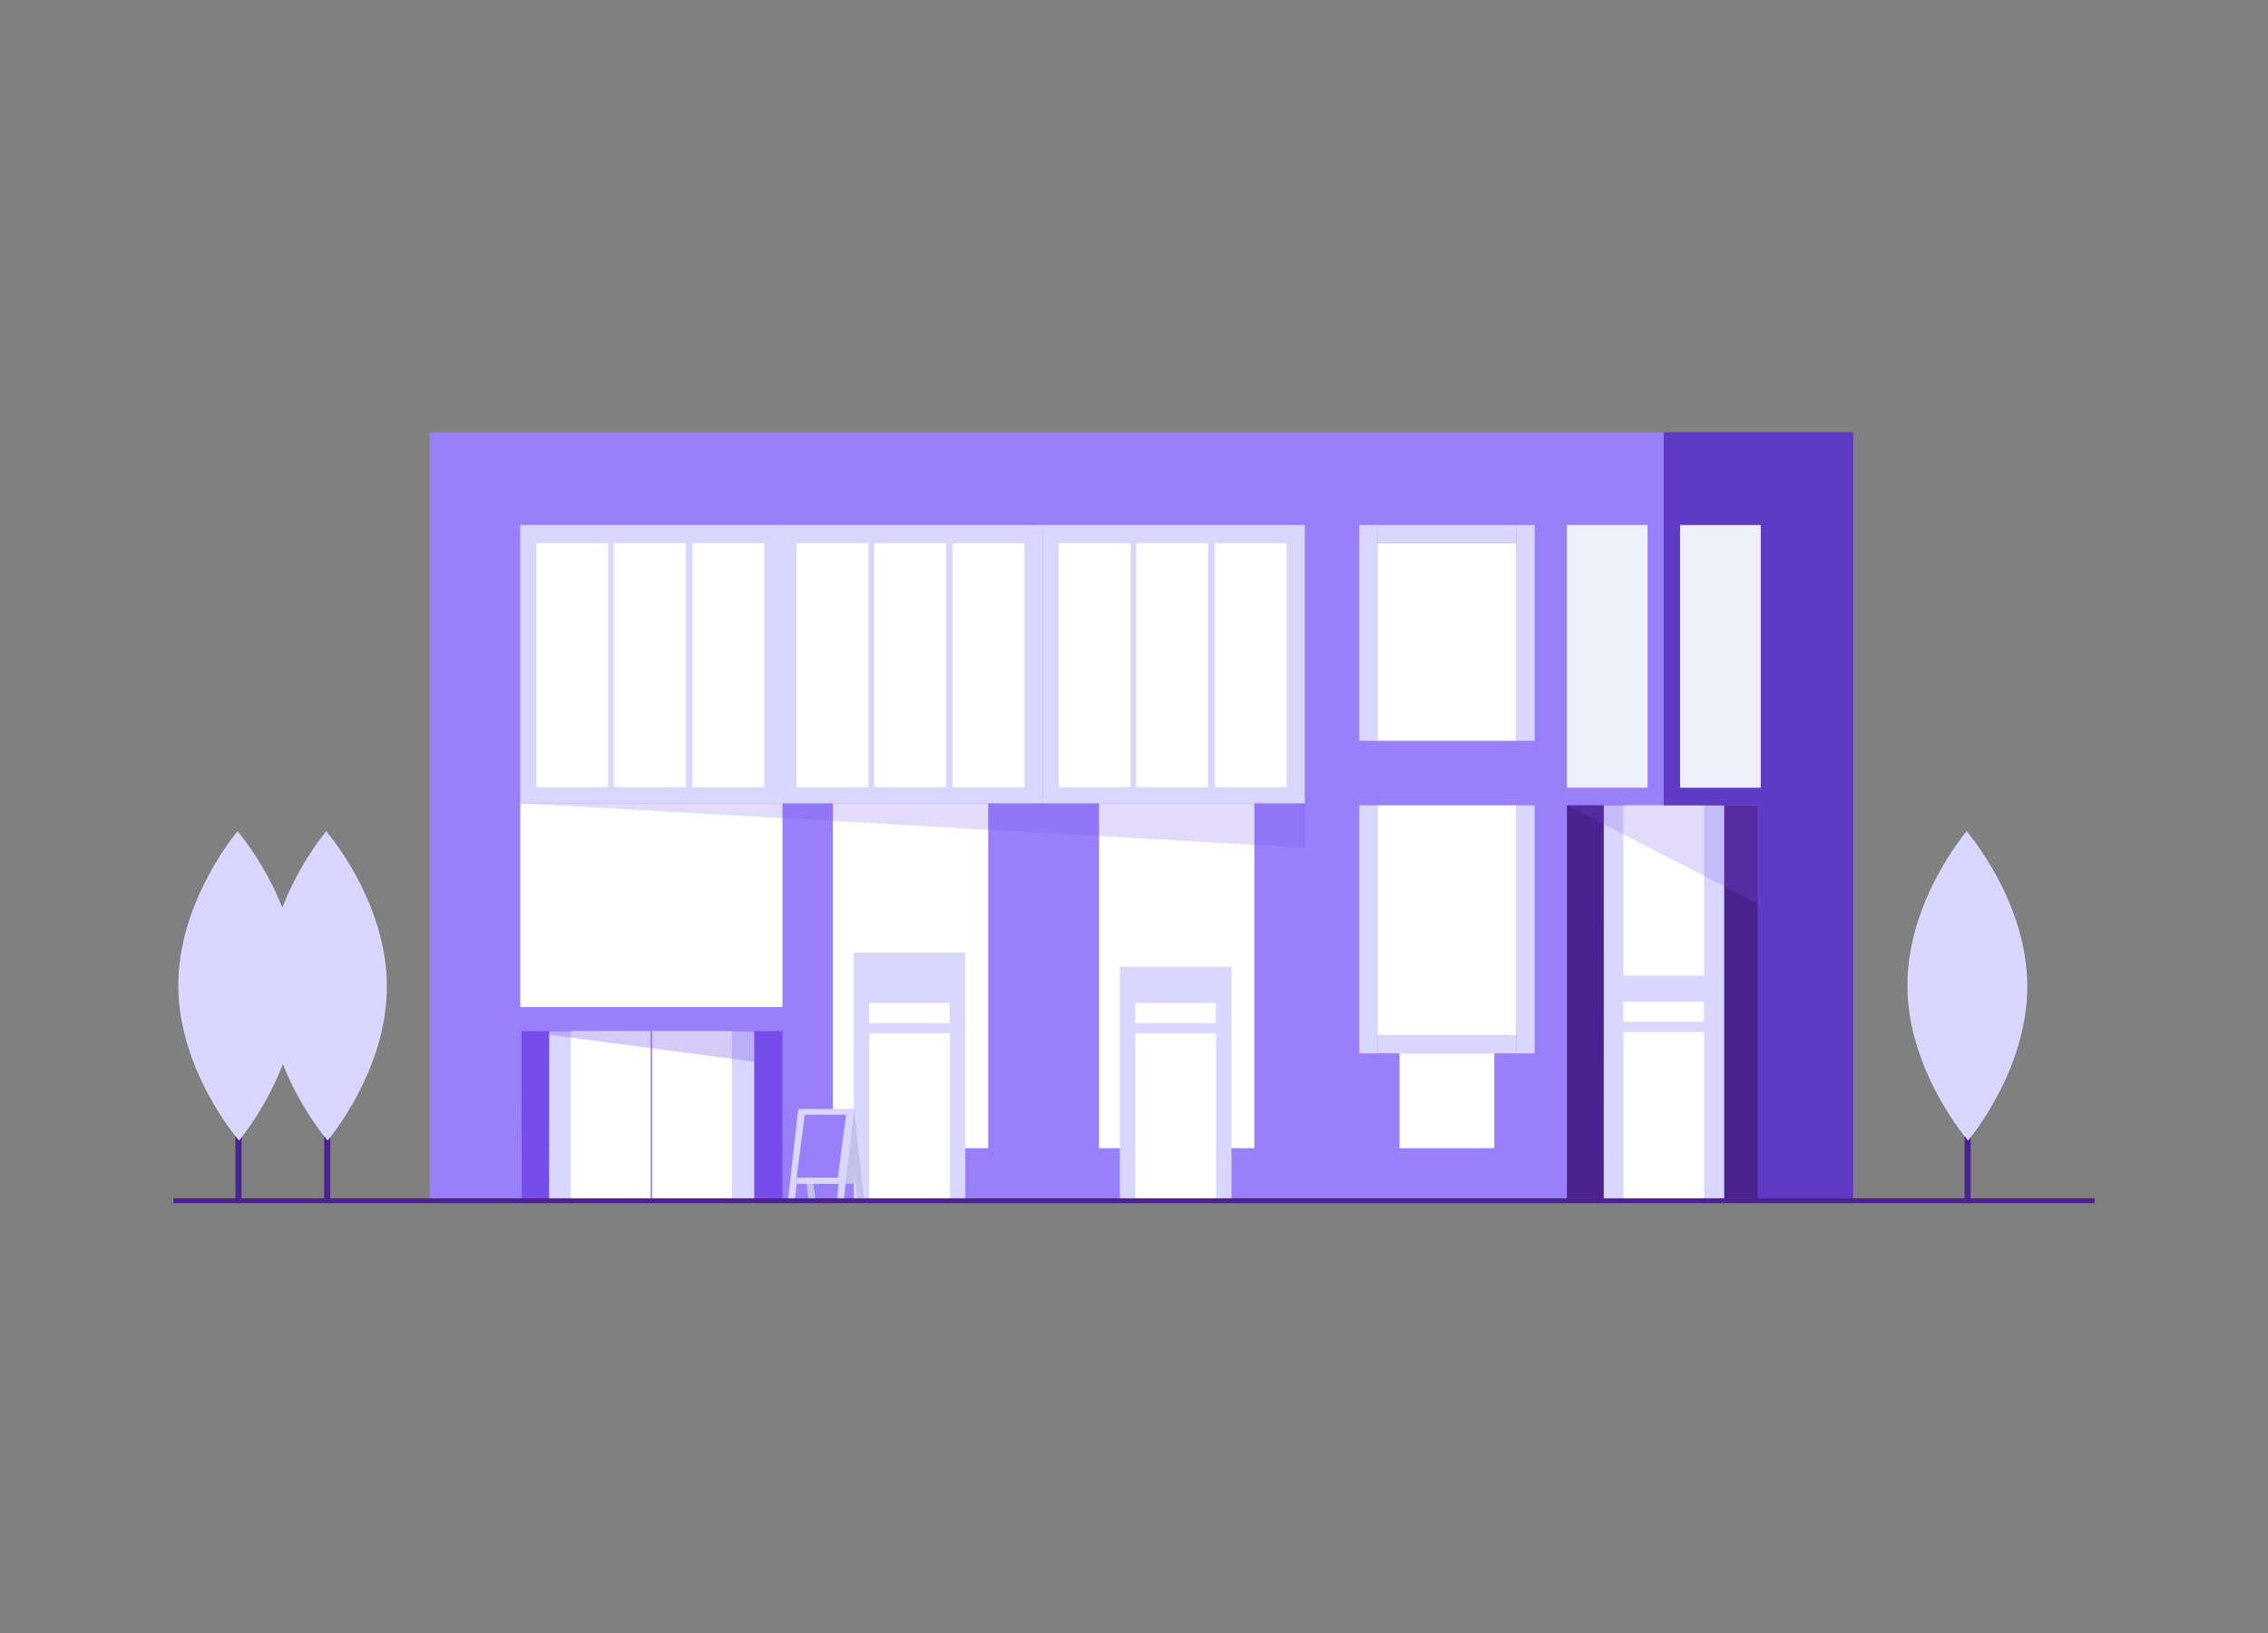 <svg viewBox="0 0 1500 1080" xmlns:xlink="http://www.w3.org/1999/xlink" xmlns="http://www.w3.org/2000/svg" id="Illustrations"><rect x="0" y="0" width="1500" height="1080" fill="#808080" stroke="none"/><defs><style>.cls-1,.cls-2,.cls-3{fill:none;}.cls-4{clip-path:url(#clippath);}.cls-5{fill:#fff;}.cls-6{fill:#efeffa;}.cls-7{fill:#9980fa;}.cls-8{fill:#c3c2ea;}.cls-9{fill:#d9d7ff;}.cls-10{fill:#4c238e;}.cls-11{fill:#5e3ac5;}.cls-12,.cls-13,.cls-14{fill:#764dea;}.cls-13{opacity:.2;}.cls-13,.cls-14{isolation:isolate;}.cls-14{opacity:.3;}.cls-15{clip-path:url(#clippath-1);}.cls-2{stroke:#764dea;stroke-miterlimit:10;stroke-width:.7px;}.cls-3{stroke:#4c238e;stroke-width:3.26px;}</style><clipPath id="clippath"><rect height="508.25" width="941.6" y="285.88" x="284.1" class="cls-1"></rect></clipPath><clipPath id="clippath-1"><rect height="60.57" width="50.52" y="733.56" x="521.11" class="cls-1"></rect></clipPath></defs><g class="cls-4"><g><path d="M1104.24,285.88H284.27v507.48h819.97V285.88Z" class="cls-7"></path><path d="M1164.53,532.61h-128.22v260.73h128.22v-260.73Z" class="cls-10"></path><path d="M1060.68,793.35h79.66v-260.74h-79.62l-.04,260.74Z" class="cls-9"></path><path d="M517.51,793.32l-172.43,.63-.2-111.97h172.64v111.34Z" class="cls-12"></path><path d="M363.15,794.12h135.69v-112.09h-135.61l-.08,112.09Z" class="cls-9"></path><path d="M430.81,681.99h-53.34v112.05h53.34v-112.05Z" class="cls-5"></path><path d="M484.16,681.99h-53.34v112.05h53.34v-112.05Z" class="cls-5"></path><path d="M1127.01,532.61h-53.35v112.6h53.35v-112.6Z" class="cls-5"></path><polygon points="1225.7 285.88 1225.7 793.34 1162.57 793.34 1162.57 532.61 1100.33 532.61 1100.33 285.88 1225.7 285.88" class="cls-11"></polygon><path d="M1036.32,532.61h128.22v66.02l-128.22-66.02Z" class="cls-13"></path><path d="M1089.66,347.22h-53.35v173.74h53.35v-173.74Z" class="cls-6"></path><path d="M1164.53,347.22h-53.35v173.74h53.35v-173.74Z" class="cls-6"></path><path d="M988.3,696.65h-62.69v62.69h62.69v-62.69Z" class="cls-5"></path><path d="M1002.97,532.61h-92.03v152.04h92.03v-152.04Z" class="cls-5"></path><path d="M829.6,531.28h-102.7v228.06h102.7v-228.06Z" class="cls-5"></path><path d="M431.45,531.28h-87.33v134.7h173.39v-134.7h-86.06Z" class="cls-5"></path><path d="M1002.97,684.65h-92.03v12h92.03v-12Z" class="cls-9"></path><path d="M910.94,696.66v-164.04h-12v164.04h12Z" class="cls-9"></path><path d="M1014.97,696.66v-164.04h-12v164.04h12Z" class="cls-9"></path><path d="M910.94,489.93h92.03v-130.7h-92.03v130.7Z" class="cls-5"></path><path d="M910.94,359.23h92.03v-12h-92.03v12Z" class="cls-9"></path><path d="M1002.97,347.23v142.7h12v-142.7h-12Z" class="cls-9"></path><path d="M898.94,347.23v142.7h12v-142.7h-12Z" class="cls-9"></path><path d="M814.49,639.31h-73.82v153.37h73.82v-153.37Z" class="cls-9"></path><path d="M653.55,531.28h-102.7v228.06h102.7v-228.06Z" class="cls-5"></path><path d="M638.44,629.97h-73.82v162.71h73.82v-162.71Z" class="cls-9"></path><path d="M628.11,663.31h-53.3v13.34h53.3v-13.34Z" class="cls-5"></path><path d="M345.45,681.99h172.06v22.64l-172.06-22.64Z" class="cls-14"></path><path d="M344.12,531.28H862.93v29.34l-518.81-29.34Z" class="cls-13"></path><path d="M430.81,681.99v112.05" class="cls-2"></path><path d="M628.2,683.32h-53.34v109.36h53.34v-109.36Z" class="cls-5"></path><path d="M804.15,663.31h-53.3v13.34h53.3v-13.34Z" class="cls-5"></path><path d="M804.24,683.32h-53.34v109.36h53.34v-109.36Z" class="cls-5"></path><path d="M1126.9,662.54h-53.3v13.34h53.3v-13.34Z" class="cls-5"></path><path d="M1127.01,682.55h-53.35v110.8h53.35v-110.8Z" class="cls-5"></path><path d="M517.51,347.22h-173.39v184.05h173.39v-184.05Z" class="cls-9"></path><path d="M402.32,359.23h-47.53v161.38h47.53v-161.38Z" class="cls-5"></path><path d="M453.57,359.23h-47.53v161.38h47.53v-161.38Z" class="cls-5"></path><path d="M505.5,359.23h-47.53v161.38h47.53v-161.38Z" class="cls-5"></path><path d="M689.55,347.22h-173.39v184.05h173.39v-184.05Z" class="cls-9"></path><path d="M574.37,359.23h-47.53v161.38h47.53v-161.38Z" class="cls-5"></path><path d="M625.62,359.23h-47.53v161.38h47.53v-161.38Z" class="cls-5"></path><path d="M677.54,359.23h-47.53v161.38h47.53v-161.38Z" class="cls-5"></path><path d="M862.94,347.22h-173.39v184.05h173.39v-184.05Z" class="cls-9"></path><path d="M747.75,359.23h-47.53v161.38h47.53v-161.38Z" class="cls-5"></path><path d="M799.01,359.23h-47.53v161.38h47.53v-161.38Z" class="cls-5"></path><path d="M850.93,359.23h-47.53v161.38h47.53v-161.38Z" class="cls-5"></path><g class="cls-15"><g><path d="M560.29,733.56h4.51l6.84,60.57h-4.51l-6.84-60.57Z" class="cls-8"></path><path d="M527.95,733.56h4.51l6.83,60.57h-4.51l-6.84-60.57Z" class="cls-8"></path><path d="M560.29,733.56h-27.83l5.57,49.33h27.83l-5.57-49.33Z" class="cls-8"></path><path d="M532.45,733.56h-4.51l-6.84,60.57h4.51l6.83-60.57Z" class="cls-9"></path><path d="M564.8,733.56h-4.51l-6.83,60.57h4.51l6.83-60.57Z" class="cls-9"></path><path d="M532.45,733.56h27.83l-5.57,49.33h-27.83l5.57-49.33Z" class="cls-9"></path><path d="M532.29,737.24h27.28l-5.46,41.58h-27.28l5.46-41.58Z" class="cls-7"></path></g></g></g></g><path d="M114.69,794.12H1385.31" class="cls-3"></path><path d="M1303.35,631.26h-4.06v161.5h4.06v-161.5Z" class="cls-10"></path><path d="M218.43,631.26h-4.06v161.5h4.06v-161.5Z" class="cls-10"></path><path d="M159.78,631.26h-4.06v161.5h4.06v-161.5Z" class="cls-10"></path><path d="M1340.79,651.84c.26,56.47-39.17,102.44-39.17,102.44,0,0-39.85-45.6-40.11-102.07-.26-56.47,39.17-102.43,39.17-102.43,0,0,39.85,45.59,40.11,102.07Z" class="cls-9"></path><path d="M255.87,651.84c.26,56.47-39.17,102.44-39.17,102.44,0,0-39.85-45.6-40.11-102.07-.26-56.47,39.17-102.43,39.17-102.43,0,0,39.85,45.59,40.11,102.07Z" class="cls-9"></path><path d="M197.23,651.84c.26,56.47-39.17,102.44-39.17,102.44,0,0-39.85-45.6-40.11-102.07-.26-56.47,39.17-102.43,39.17-102.43,0,0,39.85,45.59,40.11,102.07Z" class="cls-9"></path></svg>